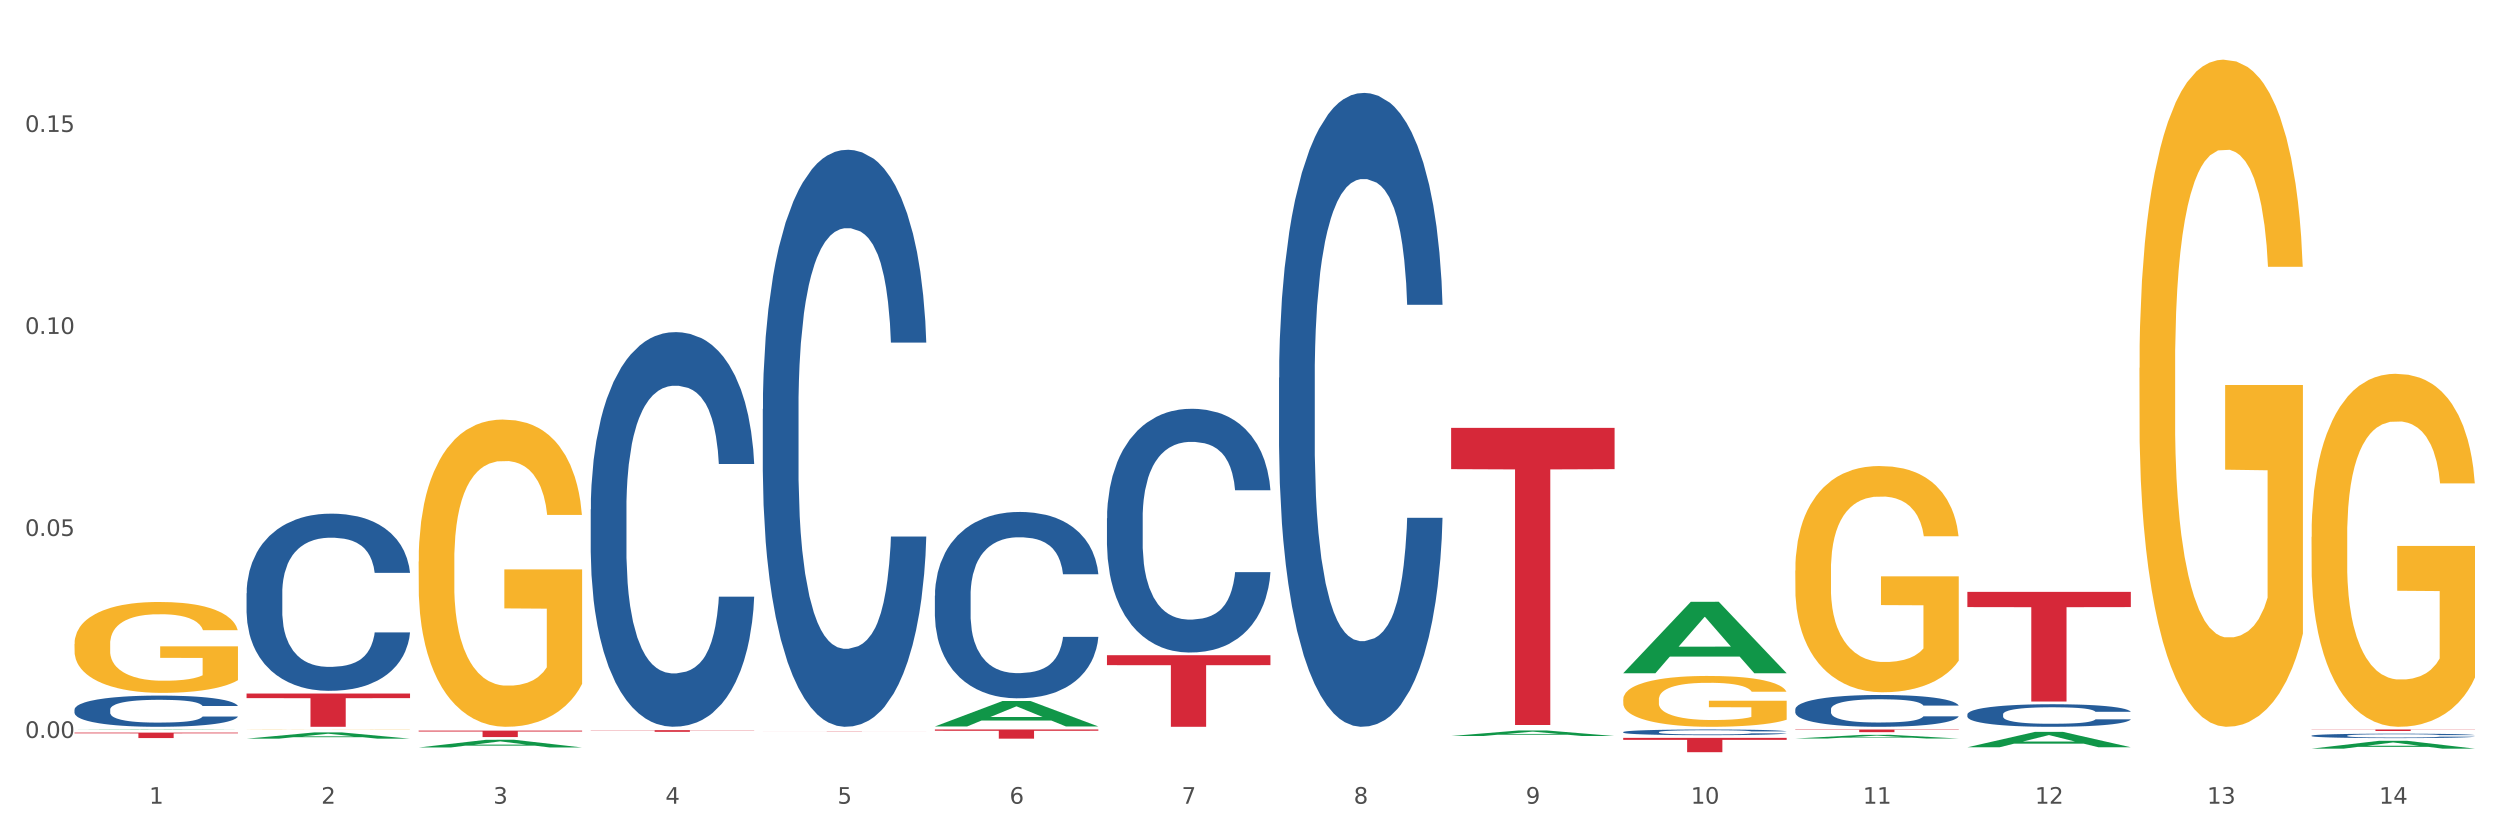 <?xml version="1.0" encoding="utf-8" standalone="no"?>
<!DOCTYPE svg PUBLIC "-//W3C//DTD SVG 1.1//EN"
  "http://www.w3.org/Graphics/SVG/1.1/DTD/svg11.dtd">
<svg xmlns:xlink="http://www.w3.org/1999/xlink" width="1080pt" height="360pt" viewBox="0 0 1080 360" xmlns="http://www.w3.org/2000/svg" version="1.1">
 <rect x="0" y="0" width="1080" height="360" fill="#333333" stroke="none"/>
 <defs>
  <style type="text/css">*{stroke-linejoin: round; stroke-linecap: butt}</style>
 </defs>
 <g id="figure_1">
  <g id="patch_1">
   <path d="M 0 360 
L 1080 360 
L 1080 0 
L 0 0 
z
" style="fill: #ffffff; stroke: #ffffff; stroke-linejoin: miter"/>
  </g>
  <g id="axes_1">
   <g id="matplotlib.axis_1">
    <g id="xtick_1">
     <g id="text_1">
      <!-- 1 -->
      <g style="fill: #4d4d4d" transform="translate(64.432 347.204) scale(0.096 -0.096)">
       <defs>
        <path id="DejaVuSans-31" d="M 794 531 
L 1825 531 
L 1825 4091 
L 703 3866 
L 703 4441 
L 1819 4666 
L 2450 4666 
L 2450 531 
L 3481 531 
L 3481 0 
L 794 0 
L 794 531 
z
" transform="scale(0.016)"/>
       </defs>
       <use xlink:href="#DejaVuSans-31"/>
      </g>
     </g>
    </g>
    <g id="xtick_2">
     <g id="text_2">
      <!-- 2 -->
      <g style="fill: #4d4d4d" transform="translate(138.771 347.204) scale(0.096 -0.096)">
       <defs>
        <path id="DejaVuSans-32" d="M 1228 531 
L 3431 531 
L 3431 0 
L 469 0 
L 469 531 
Q 828 903 1448 1529 
Q 2069 2156 2228 2338 
Q 2531 2678 2651 2914 
Q 2772 3150 2772 3378 
Q 2772 3750 2511 3984 
Q 2250 4219 1831 4219 
Q 1534 4219 1204 4116 
Q 875 4013 500 3803 
L 500 4441 
Q 881 4594 1212 4672 
Q 1544 4750 1819 4750 
Q 2544 4750 2975 4387 
Q 3406 4025 3406 3419 
Q 3406 3131 3298 2873 
Q 3191 2616 2906 2266 
Q 2828 2175 2409 1742 
Q 1991 1309 1228 531 
z
" transform="scale(0.016)"/>
       </defs>
       <use xlink:href="#DejaVuSans-32"/>
      </g>
     </g>
    </g>
    <g id="xtick_3">
     <g id="text_3">
      <!-- 3 -->
      <g style="fill: #4d4d4d" transform="translate(213.109 347.204) scale(0.096 -0.096)">
       <defs>
        <path id="DejaVuSans-33" d="M 2597 2516 
Q 3050 2419 3304 2112 
Q 3559 1806 3559 1356 
Q 3559 666 3084 287 
Q 2609 -91 1734 -91 
Q 1441 -91 1130 -33 
Q 819 25 488 141 
L 488 750 
Q 750 597 1062 519 
Q 1375 441 1716 441 
Q 2309 441 2620 675 
Q 2931 909 2931 1356 
Q 2931 1769 2642 2001 
Q 2353 2234 1838 2234 
L 1294 2234 
L 1294 2753 
L 1863 2753 
Q 2328 2753 2575 2939 
Q 2822 3125 2822 3475 
Q 2822 3834 2567 4026 
Q 2313 4219 1838 4219 
Q 1578 4219 1281 4162 
Q 984 4106 628 3988 
L 628 4550 
Q 988 4650 1302 4700 
Q 1616 4750 1894 4750 
Q 2613 4750 3031 4423 
Q 3450 4097 3450 3541 
Q 3450 3153 3228 2886 
Q 3006 2619 2597 2516 
z
" transform="scale(0.016)"/>
       </defs>
       <use xlink:href="#DejaVuSans-33"/>
      </g>
     </g>
    </g>
    <g id="xtick_4">
     <g id="text_4">
      <!-- 4 -->
      <g style="fill: #4d4d4d" transform="translate(287.448 347.204) scale(0.096 -0.096)">
       <defs>
        <path id="DejaVuSans-34" d="M 2419 4116 
L 825 1625 
L 2419 1625 
L 2419 4116 
z
M 2253 4666 
L 3047 4666 
L 3047 1625 
L 3713 1625 
L 3713 1100 
L 3047 1100 
L 3047 0 
L 2419 0 
L 2419 1100 
L 313 1100 
L 313 1709 
L 2253 4666 
z
" transform="scale(0.016)"/>
       </defs>
       <use xlink:href="#DejaVuSans-34"/>
      </g>
     </g>
    </g>
    <g id="xtick_5">
     <g id="text_5">
      <!-- 5 -->
      <g style="fill: #4d4d4d" transform="translate(361.787 347.204) scale(0.096 -0.096)">
       <defs>
        <path id="DejaVuSans-35" d="M 691 4666 
L 3169 4666 
L 3169 4134 
L 1269 4134 
L 1269 2991 
Q 1406 3038 1543 3061 
Q 1681 3084 1819 3084 
Q 2600 3084 3056 2656 
Q 3513 2228 3513 1497 
Q 3513 744 3044 326 
Q 2575 -91 1722 -91 
Q 1428 -91 1123 -41 
Q 819 9 494 109 
L 494 744 
Q 775 591 1075 516 
Q 1375 441 1709 441 
Q 2250 441 2565 725 
Q 2881 1009 2881 1497 
Q 2881 1984 2565 2268 
Q 2250 2553 1709 2553 
Q 1456 2553 1204 2497 
Q 953 2441 691 2322 
L 691 4666 
z
" transform="scale(0.016)"/>
       </defs>
       <use xlink:href="#DejaVuSans-35"/>
      </g>
     </g>
    </g>
    <g id="xtick_6">
     <g id="text_6">
      <!-- 6 -->
      <g style="fill: #4d4d4d" transform="translate(436.125 347.204) scale(0.096 -0.096)">
       <defs>
        <path id="DejaVuSans-36" d="M 2113 2584 
Q 1688 2584 1439 2293 
Q 1191 2003 1191 1497 
Q 1191 994 1439 701 
Q 1688 409 2113 409 
Q 2538 409 2786 701 
Q 3034 994 3034 1497 
Q 3034 2003 2786 2293 
Q 2538 2584 2113 2584 
z
M 3366 4563 
L 3366 3988 
Q 3128 4100 2886 4159 
Q 2644 4219 2406 4219 
Q 1781 4219 1451 3797 
Q 1122 3375 1075 2522 
Q 1259 2794 1537 2939 
Q 1816 3084 2150 3084 
Q 2853 3084 3261 2657 
Q 3669 2231 3669 1497 
Q 3669 778 3244 343 
Q 2819 -91 2113 -91 
Q 1303 -91 875 529 
Q 447 1150 447 2328 
Q 447 3434 972 4092 
Q 1497 4750 2381 4750 
Q 2619 4750 2861 4703 
Q 3103 4656 3366 4563 
z
" transform="scale(0.016)"/>
       </defs>
       <use xlink:href="#DejaVuSans-36"/>
      </g>
     </g>
    </g>
    <g id="xtick_7">
     <g id="text_7">
      <!-- 7 -->
      <g style="fill: #4d4d4d" transform="translate(510.464 347.204) scale(0.096 -0.096)">
       <defs>
        <path id="DejaVuSans-37" d="M 525 4666 
L 3525 4666 
L 3525 4397 
L 1831 0 
L 1172 0 
L 2766 4134 
L 525 4134 
L 525 4666 
z
" transform="scale(0.016)"/>
       </defs>
       <use xlink:href="#DejaVuSans-37"/>
      </g>
     </g>
    </g>
    <g id="xtick_8">
     <g id="text_8">
      <!-- 8 -->
      <g style="fill: #4d4d4d" transform="translate(584.803 347.204) scale(0.096 -0.096)">
       <defs>
        <path id="DejaVuSans-38" d="M 2034 2216 
Q 1584 2216 1326 1975 
Q 1069 1734 1069 1313 
Q 1069 891 1326 650 
Q 1584 409 2034 409 
Q 2484 409 2743 651 
Q 3003 894 3003 1313 
Q 3003 1734 2745 1975 
Q 2488 2216 2034 2216 
z
M 1403 2484 
Q 997 2584 770 2862 
Q 544 3141 544 3541 
Q 544 4100 942 4425 
Q 1341 4750 2034 4750 
Q 2731 4750 3128 4425 
Q 3525 4100 3525 3541 
Q 3525 3141 3298 2862 
Q 3072 2584 2669 2484 
Q 3125 2378 3379 2068 
Q 3634 1759 3634 1313 
Q 3634 634 3220 271 
Q 2806 -91 2034 -91 
Q 1263 -91 848 271 
Q 434 634 434 1313 
Q 434 1759 690 2068 
Q 947 2378 1403 2484 
z
M 1172 3481 
Q 1172 3119 1398 2916 
Q 1625 2713 2034 2713 
Q 2441 2713 2670 2916 
Q 2900 3119 2900 3481 
Q 2900 3844 2670 4047 
Q 2441 4250 2034 4250 
Q 1625 4250 1398 4047 
Q 1172 3844 1172 3481 
z
" transform="scale(0.016)"/>
       </defs>
       <use xlink:href="#DejaVuSans-38"/>
      </g>
     </g>
    </g>
    <g id="xtick_9">
     <g id="text_9">
      <!-- 9 -->
      <g style="fill: #4d4d4d" transform="translate(659.142 347.204) scale(0.096 -0.096)">
       <defs>
        <path id="DejaVuSans-39" d="M 703 97 
L 703 672 
Q 941 559 1184 500 
Q 1428 441 1663 441 
Q 2288 441 2617 861 
Q 2947 1281 2994 2138 
Q 2813 1869 2534 1725 
Q 2256 1581 1919 1581 
Q 1219 1581 811 2004 
Q 403 2428 403 3163 
Q 403 3881 828 4315 
Q 1253 4750 1959 4750 
Q 2769 4750 3195 4129 
Q 3622 3509 3622 2328 
Q 3622 1225 3098 567 
Q 2575 -91 1691 -91 
Q 1453 -91 1209 -44 
Q 966 3 703 97 
z
M 1959 2075 
Q 2384 2075 2632 2365 
Q 2881 2656 2881 3163 
Q 2881 3666 2632 3958 
Q 2384 4250 1959 4250 
Q 1534 4250 1286 3958 
Q 1038 3666 1038 3163 
Q 1038 2656 1286 2365 
Q 1534 2075 1959 2075 
z
" transform="scale(0.016)"/>
       </defs>
       <use xlink:href="#DejaVuSans-39"/>
      </g>
     </g>
    </g>
    <g id="xtick_10">
     <g id="text_10">
      <!-- 10 -->
      <g style="fill: #4d4d4d" transform="translate(730.426 347.204) scale(0.096 -0.096)">
       <defs>
        <path id="DejaVuSans-30" d="M 2034 4250 
Q 1547 4250 1301 3770 
Q 1056 3291 1056 2328 
Q 1056 1369 1301 889 
Q 1547 409 2034 409 
Q 2525 409 2770 889 
Q 3016 1369 3016 2328 
Q 3016 3291 2770 3770 
Q 2525 4250 2034 4250 
z
M 2034 4750 
Q 2819 4750 3233 4129 
Q 3647 3509 3647 2328 
Q 3647 1150 3233 529 
Q 2819 -91 2034 -91 
Q 1250 -91 836 529 
Q 422 1150 422 2328 
Q 422 3509 836 4129 
Q 1250 4750 2034 4750 
z
" transform="scale(0.016)"/>
       </defs>
       <use xlink:href="#DejaVuSans-31"/>
       <use xlink:href="#DejaVuSans-30" transform="translate(63.623 0)"/>
      </g>
     </g>
    </g>
    <g id="xtick_11">
     <g id="text_11">
      <!-- 11 -->
      <g style="fill: #4d4d4d" transform="translate(804.765 347.204) scale(0.096 -0.096)">
       <use xlink:href="#DejaVuSans-31"/>
       <use xlink:href="#DejaVuSans-31" transform="translate(63.623 0)"/>
      </g>
     </g>
    </g>
    <g id="xtick_12">
     <g id="text_12">
      <!-- 12 -->
      <g style="fill: #4d4d4d" transform="translate(879.104 347.204) scale(0.096 -0.096)">
       <use xlink:href="#DejaVuSans-31"/>
       <use xlink:href="#DejaVuSans-32" transform="translate(63.623 0)"/>
      </g>
     </g>
    </g>
    <g id="xtick_13">
     <g id="text_13">
      <!-- 13 -->
      <g style="fill: #4d4d4d" transform="translate(953.442 347.204) scale(0.096 -0.096)">
       <use xlink:href="#DejaVuSans-31"/>
       <use xlink:href="#DejaVuSans-33" transform="translate(63.623 0)"/>
      </g>
     </g>
    </g>
    <g id="xtick_14">
     <g id="text_14">
      <!-- 14 -->
      <g style="fill: #4d4d4d" transform="translate(1027.781 347.204) scale(0.096 -0.096)">
       <use xlink:href="#DejaVuSans-31"/>
       <use xlink:href="#DejaVuSans-34" transform="translate(63.623 0)"/>
      </g>
     </g>
    </g>
    <g id="xtick_15"/>
    <g id="xtick_16"/>
    <g id="xtick_17"/>
    <g id="xtick_18"/>
    <g id="xtick_19"/>
    <g id="xtick_20"/>
    <g id="xtick_21"/>
    <g id="xtick_22"/>
    <g id="xtick_23"/>
    <g id="xtick_24"/>
    <g id="xtick_25"/>
    <g id="xtick_26"/>
    <g id="xtick_27"/>
   </g>
   <g id="matplotlib.axis_2">
    <g id="ytick_1">
     <g id="text_15">
      <!-- 0.00 -->
      <g style="fill: #4d4d4d" transform="translate(10.8 318.787) scale(0.096 -0.096)">
       <defs>
        <path id="DejaVuSans-2e" d="M 684 794 
L 1344 794 
L 1344 0 
L 684 0 
L 684 794 
z
" transform="scale(0.016)"/>
       </defs>
       <use xlink:href="#DejaVuSans-30"/>
       <use xlink:href="#DejaVuSans-2e" transform="translate(63.623 0)"/>
       <use xlink:href="#DejaVuSans-30" transform="translate(95.41 0)"/>
       <use xlink:href="#DejaVuSans-30" transform="translate(159.033 0)"/>
      </g>
     </g>
    </g>
    <g id="ytick_2">
     <g id="text_16">
      <!-- 0.05 -->
      <g style="fill: #4d4d4d" transform="translate(10.8 231.524) scale(0.096 -0.096)">
       <use xlink:href="#DejaVuSans-30"/>
       <use xlink:href="#DejaVuSans-2e" transform="translate(63.623 0)"/>
       <use xlink:href="#DejaVuSans-30" transform="translate(95.41 0)"/>
       <use xlink:href="#DejaVuSans-35" transform="translate(159.033 0)"/>
      </g>
     </g>
    </g>
    <g id="ytick_3">
     <g id="text_17">
      <!-- 0.10 -->
      <g style="fill: #4d4d4d" transform="translate(10.8 144.261) scale(0.096 -0.096)">
       <use xlink:href="#DejaVuSans-30"/>
       <use xlink:href="#DejaVuSans-2e" transform="translate(63.623 0)"/>
       <use xlink:href="#DejaVuSans-31" transform="translate(95.41 0)"/>
       <use xlink:href="#DejaVuSans-30" transform="translate(159.033 0)"/>
      </g>
     </g>
    </g>
    <g id="ytick_4">
     <g id="text_18">
      <!-- 0.15 -->
      <g style="fill: #4d4d4d" transform="translate(10.8 56.998) scale(0.096 -0.096)">
       <use xlink:href="#DejaVuSans-30"/>
       <use xlink:href="#DejaVuSans-2e" transform="translate(63.623 0)"/>
       <use xlink:href="#DejaVuSans-31" transform="translate(95.41 0)"/>
       <use xlink:href="#DejaVuSans-35" transform="translate(159.033 0)"/>
      </g>
     </g>
    </g>
    <g id="ytick_5"/>
    <g id="ytick_6"/>
    <g id="ytick_7"/>
   </g>
   <g id="PolyCollection_1">
    <path d="M 32.175 315.327 
L 32.248 315.327 
L 61.37 315.14 
L 73.456 315.139 
L 102.797 315.327 
L 88.818 315.327 
L 82.484 315.283 
L 52.415 315.283 
L 52.197 315.284 
L 46.081 315.327 
L 32.175 315.327 
L 32.175 315.327 
L 56.201 315.257 
L 78.698 315.257 
L 67.559 315.179 
L 67.413 315.179 
L 67.267 315.18 
L 56.128 315.257 
L 56.201 315.257 
L 32.175 315.327 
z
" clip-path="url(#p8ed11ba552)" style="fill: #109648"/>
    <path d="M 255.191 220.071 
L 255.275 219.916 
L 255.275 215.556 
L 255.525 209.64 
L 256.443 198.742 
L 257.612 190.49 
L 259.615 180.837 
L 260.701 176.789 
L 262.12 172.274 
L 265.041 164.956 
L 268.381 158.729 
L 270.718 155.304 
L 272.471 153.124 
L 276.394 149.232 
L 278.648 147.519 
L 280.986 146.118 
L 282.989 145.184 
L 286.328 144.094 
L 288.999 143.627 
L 292.088 143.471 
L 294.676 143.627 
L 298.098 144.25 
L 303.107 146.118 
L 305.027 147.208 
L 307.615 149.076 
L 310.286 151.567 
L 312.457 154.058 
L 314.961 157.639 
L 317.549 162.31 
L 320.053 168.226 
L 321.806 173.675 
L 323.225 179.436 
L 324.477 186.442 
L 325.396 194.071 
L 325.813 200.454 
L 310.537 200.454 
L 310.119 194.694 
L 309.284 188.466 
L 308.45 184.262 
L 307.531 180.837 
L 306.112 176.945 
L 304.86 174.454 
L 302.773 171.496 
L 300.853 169.627 
L 299.267 168.537 
L 297.347 167.603 
L 293.257 166.669 
L 290.335 166.669 
L 288.499 166.98 
L 286.245 167.759 
L 284.325 168.849 
L 282.071 170.717 
L 280.318 172.741 
L 278.565 175.388 
L 277.563 177.256 
L 276.06 180.681 
L 275.059 183.484 
L 273.723 188.31 
L 272.972 191.735 
L 271.636 200.61 
L 271.052 207.149 
L 270.801 211.664 
L 270.634 216.646 
L 270.634 240.934 
L 271.135 251.832 
L 271.553 256.503 
L 272.22 261.797 
L 273.473 268.647 
L 275.309 275.342 
L 277.229 280.168 
L 278.815 283.126 
L 280.318 285.306 
L 281.82 287.019 
L 283.657 288.576 
L 285.159 289.51 
L 287.413 290.444 
L 290.085 290.911 
L 292.172 290.911 
L 296.429 290.133 
L 298.349 289.354 
L 300.185 288.264 
L 302.189 286.552 
L 303.775 284.683 
L 304.693 283.282 
L 306.196 280.324 
L 307.364 277.21 
L 308.366 273.629 
L 309.034 270.515 
L 309.785 265.845 
L 310.37 260.551 
L 310.537 257.749 
L 325.813 257.749 
L 325.479 263.354 
L 324.895 268.803 
L 323.726 276.12 
L 322.808 280.324 
L 321.389 285.462 
L 319.886 289.821 
L 317.799 294.648 
L 315.879 298.229 
L 313.876 301.342 
L 311.705 304.145 
L 307.782 308.037 
L 306.363 309.127 
L 303.358 310.995 
L 301.02 312.085 
L 297.598 313.175 
L 294.092 313.798 
L 290.419 313.953 
L 287.163 313.642 
L 283.573 312.708 
L 281.32 311.774 
L 278.815 310.372 
L 275.893 308.193 
L 273.139 305.546 
L 270.551 302.432 
L 268.13 298.851 
L 265.876 294.803 
L 262.955 288.109 
L 260.784 281.57 
L 259.198 275.498 
L 258.113 270.36 
L 257.028 263.821 
L 256.443 259.306 
L 255.525 248.407 
L 255.191 238.287 
L 255.191 220.071 
z
" clip-path="url(#p8ed11ba552)" style="fill: #255c99"/>
    <path d="M 329.53 176.703 
L 329.613 176.476 
L 329.613 170.101 
L 329.864 161.45 
L 330.782 145.514 
L 331.951 133.448 
L 333.954 119.333 
L 335.039 113.414 
L 336.458 106.812 
L 339.38 96.112 
L 342.719 87.006 
L 345.057 81.997 
L 346.81 78.81 
L 350.733 73.118 
L 352.987 70.614 
L 355.324 68.565 
L 357.328 67.199 
L 360.667 65.606 
L 363.338 64.923 
L 366.427 64.695 
L 369.015 64.923 
L 372.437 65.833 
L 377.446 68.565 
L 379.366 70.159 
L 381.954 72.891 
L 384.625 76.533 
L 386.795 80.176 
L 389.3 85.412 
L 391.887 92.242 
L 394.392 100.893 
L 396.145 108.861 
L 397.564 117.284 
L 398.816 127.529 
L 399.734 138.684 
L 400.152 148.018 
L 384.875 148.018 
L 384.458 139.595 
L 383.623 130.489 
L 382.788 124.342 
L 381.87 119.333 
L 380.451 113.642 
L 379.199 109.999 
L 377.112 105.674 
L 375.192 102.942 
L 373.606 101.348 
L 371.686 99.982 
L 367.595 98.616 
L 364.674 98.616 
L 362.837 99.072 
L 360.583 100.21 
L 358.663 101.803 
L 356.41 104.535 
L 354.656 107.495 
L 352.903 111.365 
L 351.902 114.097 
L 350.399 119.106 
L 349.397 123.203 
L 348.062 130.261 
L 347.31 135.269 
L 345.975 148.246 
L 345.391 157.808 
L 345.14 164.41 
L 344.973 171.695 
L 344.973 207.21 
L 345.474 223.146 
L 345.891 229.976 
L 346.559 237.716 
L 347.811 247.733 
L 349.648 257.522 
L 351.568 264.58 
L 353.154 268.905 
L 354.656 272.093 
L 356.159 274.597 
L 357.996 276.873 
L 359.498 278.239 
L 361.752 279.605 
L 364.423 280.288 
L 366.51 280.288 
L 370.768 279.15 
L 372.688 278.012 
L 374.524 276.418 
L 376.528 273.914 
L 378.114 271.182 
L 379.032 269.133 
L 380.534 264.807 
L 381.703 260.254 
L 382.705 255.018 
L 383.373 250.465 
L 384.124 243.635 
L 384.708 235.895 
L 384.875 231.797 
L 400.152 231.797 
L 399.818 239.993 
L 399.233 247.961 
L 398.065 258.661 
L 397.146 264.807 
L 395.727 272.32 
L 394.225 278.695 
L 392.138 285.752 
L 390.218 290.988 
L 388.214 295.541 
L 386.044 299.639 
L 382.121 305.331 
L 380.701 306.924 
L 377.696 309.656 
L 375.359 311.25 
L 371.936 312.844 
L 368.43 313.754 
L 364.757 313.982 
L 361.502 313.527 
L 357.912 312.161 
L 355.658 310.795 
L 353.154 308.746 
L 350.232 305.558 
L 347.477 301.688 
L 344.89 297.135 
L 342.469 291.899 
L 340.215 285.98 
L 337.293 276.19 
L 335.123 266.629 
L 333.537 257.75 
L 332.452 250.237 
L 331.366 240.676 
L 330.782 234.073 
L 329.864 218.137 
L 329.53 203.339 
L 329.53 176.703 
z
" clip-path="url(#p8ed11ba552)" style="fill: #255c99"/>
    <path d="M 32.175 278.204 
L 32.258 278.168 
L 32.258 276.877 
L 32.425 275.765 
L 33.259 273.074 
L 34.51 270.85 
L 35.427 269.666 
L 36.344 268.698 
L 37.428 267.729 
L 38.762 266.725 
L 41.18 265.254 
L 42.681 264.501 
L 44.515 263.711 
L 47.85 262.564 
L 50.268 261.918 
L 52.77 261.38 
L 56.855 260.734 
L 59.523 260.447 
L 62.358 260.232 
L 65.777 260.088 
L 68.361 260.052 
L 74.031 260.16 
L 78.867 260.483 
L 81.202 260.734 
L 84.203 261.164 
L 85.788 261.451 
L 88.372 262.025 
L 91.04 262.779 
L 92.875 263.424 
L 95.626 264.644 
L 97.711 265.864 
L 99.628 267.37 
L 100.629 268.411 
L 101.379 269.379 
L 102.046 270.491 
L 102.713 272.249 
L 87.705 272.249 
L 87.122 270.994 
L 86.204 269.81 
L 84.87 268.662 
L 83.703 267.944 
L 81.702 267.048 
L 79.868 266.474 
L 77.95 266.043 
L 75.615 265.684 
L 73.781 265.505 
L 71.196 265.362 
L 66.11 265.397 
L 62.692 265.684 
L 60.357 266.043 
L 58.856 266.366 
L 57.522 266.725 
L 56.021 267.227 
L 54.27 267.98 
L 53.02 268.662 
L 51.769 269.523 
L 50.768 270.384 
L 49.851 271.388 
L 49.101 272.464 
L 48.517 273.576 
L 48.017 274.94 
L 47.6 277.199 
L 47.6 282.114 
L 47.767 283.226 
L 48.184 284.697 
L 48.684 285.809 
L 49.518 287.136 
L 50.268 288.033 
L 51.686 289.324 
L 53.27 290.401 
L 54.52 291.082 
L 55.771 291.656 
L 57.939 292.445 
L 60.357 293.091 
L 62.441 293.486 
L 65.276 293.844 
L 67.194 293.988 
L 68.862 294.06 
L 72.947 294.06 
L 75.865 293.952 
L 79.117 293.701 
L 81.619 293.378 
L 83.703 292.983 
L 86.038 292.338 
L 87.538 291.728 
L 87.538 284.231 
L 69.195 284.195 
L 69.195 279.208 
L 102.797 279.208 
L 102.797 293.844 
L 101.379 294.598 
L 99.795 295.279 
L 98.128 295.889 
L 95.626 296.642 
L 92.625 297.36 
L 89.956 297.862 
L 87.122 298.293 
L 83.786 298.687 
L 79.451 299.046 
L 76.783 299.189 
L 73.447 299.297 
L 69.529 299.333 
L 66.11 299.261 
L 62.775 299.082 
L 59.273 298.759 
L 55.855 298.293 
L 53.27 297.826 
L 50.685 297.252 
L 47.934 296.499 
L 45.766 295.781 
L 44.098 295.136 
L 42.264 294.311 
L 40.263 293.235 
L 38.762 292.266 
L 37.428 291.262 
L 36.01 289.97 
L 35.01 288.858 
L 34.009 287.459 
L 33.426 286.419 
L 32.759 284.804 
L 32.258 282.544 
L 32.175 278.204 
z
" clip-path="url(#p8ed11ba552)" style="fill: #f7b32b"/>
    <path d="M 478.207 223.902 
L 478.291 223.806 
L 478.291 221.113 
L 478.541 217.459 
L 479.459 210.727 
L 480.628 205.63 
L 482.632 199.668 
L 483.717 197.167 
L 485.136 194.378 
L 488.058 189.858 
L 491.397 186.012 
L 493.734 183.896 
L 495.487 182.55 
L 499.41 180.146 
L 501.664 179.088 
L 504.002 178.222 
L 506.005 177.645 
L 509.344 176.972 
L 512.016 176.684 
L 515.104 176.587 
L 517.692 176.684 
L 521.115 177.068 
L 526.123 178.222 
L 528.043 178.895 
L 530.631 180.049 
L 533.302 181.588 
L 535.473 183.127 
L 537.977 185.339 
L 540.565 188.224 
L 543.069 191.878 
L 544.822 195.244 
L 546.241 198.802 
L 547.493 203.13 
L 548.412 207.842 
L 548.829 211.785 
L 533.553 211.785 
L 533.135 208.226 
L 532.301 204.38 
L 531.466 201.783 
L 530.548 199.668 
L 529.128 197.263 
L 527.876 195.725 
L 525.789 193.897 
L 523.869 192.743 
L 522.283 192.07 
L 520.363 191.493 
L 516.273 190.916 
L 513.351 190.916 
L 511.515 191.109 
L 509.261 191.589 
L 507.341 192.263 
L 505.087 193.417 
L 503.334 194.667 
L 501.581 196.302 
L 500.579 197.456 
L 499.077 199.571 
L 498.075 201.302 
L 496.739 204.284 
L 495.988 206.399 
L 494.652 211.881 
L 494.068 215.92 
L 493.818 218.709 
L 493.651 221.786 
L 493.651 236.788 
L 494.151 243.52 
L 494.569 246.405 
L 495.237 249.675 
L 496.489 253.906 
L 498.325 258.041 
L 500.245 261.022 
L 501.831 262.85 
L 503.334 264.196 
L 504.837 265.254 
L 506.673 266.215 
L 508.176 266.792 
L 510.429 267.369 
L 513.101 267.658 
L 515.188 267.658 
L 519.445 267.177 
L 521.365 266.696 
L 523.202 266.023 
L 525.205 264.965 
L 526.791 263.811 
L 527.709 262.946 
L 529.212 261.119 
L 530.381 259.195 
L 531.382 256.983 
L 532.05 255.06 
L 532.801 252.175 
L 533.386 248.905 
L 533.553 247.174 
L 548.829 247.174 
L 548.495 250.636 
L 547.911 254.002 
L 546.742 258.522 
L 545.824 261.119 
L 544.405 264.292 
L 542.902 266.985 
L 540.815 269.966 
L 538.895 272.178 
L 536.892 274.101 
L 534.721 275.832 
L 530.798 278.236 
L 529.379 278.909 
L 526.374 280.063 
L 524.036 280.737 
L 520.614 281.41 
L 517.108 281.795 
L 513.435 281.891 
L 510.179 281.698 
L 506.59 281.121 
L 504.336 280.544 
L 501.831 279.679 
L 498.91 278.332 
L 496.155 276.698 
L 493.567 274.774 
L 491.146 272.562 
L 488.892 270.062 
L 485.971 265.927 
L 483.8 261.888 
L 482.214 258.137 
L 481.129 254.964 
L 480.044 250.925 
L 479.459 248.136 
L 478.541 241.404 
L 478.207 235.153 
L 478.207 223.902 
z
" clip-path="url(#p8ed11ba552)" style="fill: #255c99"/>
    <path d="M 552.546 163.176 
L 552.629 162.926 
L 552.629 155.923 
L 552.88 146.42 
L 553.798 128.913 
L 554.967 115.658 
L 556.97 100.153 
L 558.055 93.65 
L 559.475 86.397 
L 562.396 74.643 
L 565.735 64.639 
L 568.073 59.137 
L 569.826 55.636 
L 573.749 49.384 
L 576.003 46.633 
L 578.34 44.382 
L 580.344 42.881 
L 583.683 41.131 
L 586.354 40.38 
L 589.443 40.13 
L 592.031 40.38 
L 595.453 41.381 
L 600.462 44.382 
L 602.382 46.133 
L 604.97 49.134 
L 607.641 53.135 
L 609.811 57.137 
L 612.316 62.889 
L 614.903 70.392 
L 617.408 79.895 
L 619.161 88.648 
L 620.58 97.902 
L 621.832 109.156 
L 622.75 121.41 
L 623.168 131.664 
L 607.891 131.664 
L 607.474 122.411 
L 606.639 112.407 
L 605.804 105.655 
L 604.886 100.153 
L 603.467 93.9 
L 602.215 89.899 
L 600.128 85.147 
L 598.208 82.146 
L 596.622 80.395 
L 594.702 78.895 
L 590.612 77.394 
L 587.69 77.394 
L 585.853 77.894 
L 583.6 79.145 
L 581.68 80.895 
L 579.426 83.897 
L 577.673 87.148 
L 575.92 91.399 
L 574.918 94.4 
L 573.415 99.902 
L 572.414 104.404 
L 571.078 112.157 
L 570.327 117.659 
L 568.991 131.914 
L 568.407 142.418 
L 568.156 149.671 
L 567.989 157.674 
L 567.989 196.688 
L 568.49 214.195 
L 568.908 221.698 
L 569.575 230.201 
L 570.827 241.205 
L 572.664 251.959 
L 574.584 259.712 
L 576.17 264.463 
L 577.673 267.965 
L 579.175 270.716 
L 581.012 273.217 
L 582.514 274.717 
L 584.768 276.218 
L 587.439 276.968 
L 589.526 276.968 
L 593.784 275.718 
L 595.704 274.467 
L 597.54 272.717 
L 599.544 269.966 
L 601.13 266.964 
L 602.048 264.714 
L 603.551 259.962 
L 604.719 254.96 
L 605.721 249.208 
L 606.389 244.206 
L 607.14 236.703 
L 607.724 228.2 
L 607.891 223.698 
L 623.168 223.698 
L 622.834 232.702 
L 622.249 241.455 
L 621.081 253.209 
L 620.163 259.962 
L 618.743 268.215 
L 617.241 275.217 
L 615.154 282.97 
L 613.234 288.722 
L 611.23 293.724 
L 609.06 298.226 
L 605.137 304.478 
L 603.718 306.229 
L 600.712 309.23 
L 598.375 310.981 
L 594.952 312.731 
L 591.446 313.732 
L 587.773 313.982 
L 584.518 313.482 
L 580.928 311.981 
L 578.674 310.481 
L 576.17 308.23 
L 573.248 304.728 
L 570.494 300.477 
L 567.906 295.475 
L 565.485 289.723 
L 563.231 283.22 
L 560.309 272.466 
L 558.139 261.963 
L 556.553 252.209 
L 555.468 243.956 
L 554.382 233.452 
L 553.798 226.199 
L 552.88 208.693 
L 552.546 192.437 
L 552.546 163.176 
z
" clip-path="url(#p8ed11ba552)" style="fill: #255c99"/>
    <path d="M 701.223 316.246 
L 701.307 316.244 
L 701.307 316.181 
L 701.557 316.096 
L 702.476 315.938 
L 703.644 315.819 
L 705.648 315.679 
L 706.733 315.621 
L 708.152 315.556 
L 711.074 315.45 
L 714.413 315.36 
L 716.75 315.31 
L 718.503 315.279 
L 722.427 315.223 
L 724.681 315.198 
L 727.018 315.178 
L 729.021 315.164 
L 732.36 315.148 
L 735.032 315.142 
L 738.12 315.139 
L 740.708 315.142 
L 744.131 315.151 
L 749.139 315.178 
L 751.059 315.193 
L 753.647 315.22 
L 756.318 315.256 
L 758.489 315.292 
L 760.993 315.344 
L 763.581 315.412 
L 766.085 315.497 
L 767.838 315.576 
L 769.257 315.659 
L 770.51 315.76 
L 771.428 315.871 
L 771.845 315.963 
L 756.569 315.963 
L 756.151 315.88 
L 755.317 315.79 
L 754.482 315.729 
L 753.564 315.679 
L 752.145 315.623 
L 750.892 315.587 
L 748.805 315.544 
L 746.885 315.517 
L 745.299 315.502 
L 743.379 315.488 
L 739.289 315.475 
L 736.367 315.475 
L 734.531 315.479 
L 732.277 315.49 
L 730.357 315.506 
L 728.103 315.533 
L 726.35 315.562 
L 724.597 315.601 
L 723.595 315.628 
L 722.093 315.677 
L 721.091 315.718 
L 719.755 315.787 
L 719.004 315.837 
L 717.668 315.965 
L 717.084 316.06 
L 716.834 316.125 
L 716.667 316.197 
L 716.667 316.548 
L 717.168 316.705 
L 717.585 316.773 
L 718.253 316.849 
L 719.505 316.948 
L 721.341 317.045 
L 723.261 317.115 
L 724.847 317.157 
L 726.35 317.189 
L 727.853 317.214 
L 729.689 317.236 
L 731.192 317.25 
L 733.446 317.263 
L 736.117 317.27 
L 738.204 317.27 
L 742.461 317.259 
L 744.381 317.247 
L 746.218 317.232 
L 748.221 317.207 
L 749.807 317.18 
L 750.725 317.16 
L 752.228 317.117 
L 753.397 317.072 
L 754.398 317.02 
L 755.066 316.975 
L 755.818 316.908 
L 756.402 316.831 
L 756.569 316.791 
L 771.845 316.791 
L 771.511 316.872 
L 770.927 316.95 
L 769.758 317.056 
L 768.84 317.117 
L 767.421 317.191 
L 765.918 317.254 
L 763.831 317.324 
L 761.911 317.376 
L 759.908 317.421 
L 757.738 317.461 
L 753.814 317.517 
L 752.395 317.533 
L 749.39 317.56 
L 747.052 317.576 
L 743.63 317.592 
L 740.124 317.601 
L 736.451 317.603 
L 733.195 317.598 
L 729.606 317.585 
L 727.352 317.571 
L 724.847 317.551 
L 721.926 317.52 
L 719.171 317.481 
L 716.583 317.436 
L 714.162 317.385 
L 711.908 317.326 
L 708.987 317.229 
L 706.816 317.135 
L 705.23 317.047 
L 704.145 316.973 
L 703.06 316.879 
L 702.476 316.813 
L 701.557 316.656 
L 701.223 316.51 
L 701.223 316.246 
z
" clip-path="url(#p8ed11ba552)" style="fill: #255c99"/>
    <path d="M 775.562 306.406 
L 775.646 306.393 
L 775.646 306.041 
L 775.896 305.564 
L 776.814 304.684 
L 777.983 304.018 
L 779.986 303.239 
L 781.072 302.913 
L 782.491 302.548 
L 785.412 301.958 
L 788.752 301.455 
L 791.089 301.179 
L 792.842 301.003 
L 796.765 300.689 
L 799.019 300.551 
L 801.357 300.438 
L 803.36 300.362 
L 806.699 300.274 
L 809.37 300.237 
L 812.459 300.224 
L 815.047 300.237 
L 818.469 300.287 
L 823.478 300.438 
L 825.398 300.526 
L 827.986 300.676 
L 830.657 300.877 
L 832.828 301.078 
L 835.332 301.367 
L 837.92 301.744 
L 840.424 302.222 
L 842.177 302.661 
L 843.596 303.126 
L 844.848 303.692 
L 845.766 304.307 
L 846.184 304.822 
L 830.908 304.822 
L 830.49 304.358 
L 829.655 303.855 
L 828.821 303.516 
L 827.902 303.239 
L 826.483 302.925 
L 825.231 302.724 
L 823.144 302.486 
L 821.224 302.335 
L 819.638 302.247 
L 817.718 302.171 
L 813.628 302.096 
L 810.706 302.096 
L 808.87 302.121 
L 806.616 302.184 
L 804.696 302.272 
L 802.442 302.423 
L 800.689 302.586 
L 798.936 302.8 
L 797.934 302.95 
L 796.431 303.227 
L 795.43 303.453 
L 794.094 303.842 
L 793.343 304.119 
L 792.007 304.835 
L 791.423 305.363 
L 791.172 305.727 
L 791.005 306.129 
L 791.005 308.089 
L 791.506 308.969 
L 791.924 309.346 
L 792.591 309.773 
L 793.844 310.326 
L 795.68 310.866 
L 797.6 311.255 
L 799.186 311.494 
L 800.689 311.67 
L 802.191 311.808 
L 804.028 311.934 
L 805.53 312.009 
L 807.784 312.085 
L 810.456 312.122 
L 812.543 312.122 
L 816.8 312.06 
L 818.72 311.997 
L 820.556 311.909 
L 822.56 311.771 
L 824.146 311.62 
L 825.064 311.507 
L 826.567 311.268 
L 827.735 311.017 
L 828.737 310.728 
L 829.405 310.476 
L 830.156 310.099 
L 830.741 309.672 
L 830.908 309.446 
L 846.184 309.446 
L 845.85 309.898 
L 845.266 310.338 
L 844.097 310.929 
L 843.179 311.268 
L 841.76 311.683 
L 840.257 312.034 
L 838.17 312.424 
L 836.25 312.713 
L 834.247 312.964 
L 832.076 313.19 
L 828.153 313.504 
L 826.734 313.592 
L 823.728 313.743 
L 821.391 313.831 
L 817.969 313.919 
L 814.463 313.969 
L 810.79 313.982 
L 807.534 313.957 
L 803.944 313.881 
L 801.69 313.806 
L 799.186 313.693 
L 796.264 313.517 
L 793.51 313.303 
L 790.922 313.052 
L 788.501 312.763 
L 786.247 312.436 
L 783.325 311.896 
L 781.155 311.368 
L 779.569 310.878 
L 778.484 310.464 
L 777.399 309.936 
L 776.814 309.572 
L 775.896 308.692 
L 775.562 307.876 
L 775.562 306.406 
z
" clip-path="url(#p8ed11ba552)" style="fill: #255c99"/>
    <path d="M 849.901 308.609 
L 849.984 308.6 
L 849.984 308.351 
L 850.235 308.012 
L 851.153 307.388 
L 852.322 306.916 
L 854.325 306.364 
L 855.41 306.132 
L 856.829 305.873 
L 859.751 305.455 
L 863.09 305.098 
L 865.428 304.902 
L 867.181 304.777 
L 871.104 304.555 
L 873.358 304.457 
L 875.695 304.377 
L 877.699 304.323 
L 881.038 304.261 
L 883.709 304.234 
L 886.798 304.225 
L 889.386 304.234 
L 892.808 304.27 
L 897.817 304.377 
L 899.737 304.439 
L 902.325 304.546 
L 904.996 304.688 
L 907.166 304.831 
L 909.671 305.036 
L 912.258 305.303 
L 914.763 305.642 
L 916.516 305.954 
L 917.935 306.283 
L 919.187 306.684 
L 920.105 307.121 
L 920.523 307.486 
L 905.246 307.486 
L 904.829 307.157 
L 903.994 306.8 
L 903.159 306.56 
L 902.241 306.364 
L 900.822 306.141 
L 899.57 305.998 
L 897.483 305.829 
L 895.563 305.722 
L 893.977 305.66 
L 892.057 305.606 
L 887.966 305.553 
L 885.045 305.553 
L 883.208 305.57 
L 880.954 305.615 
L 879.034 305.677 
L 876.78 305.784 
L 875.027 305.9 
L 873.274 306.052 
L 872.273 306.159 
L 870.77 306.355 
L 869.768 306.515 
L 868.433 306.791 
L 867.681 306.987 
L 866.346 307.495 
L 865.761 307.869 
L 865.511 308.128 
L 865.344 308.413 
L 865.344 309.803 
L 865.845 310.427 
L 866.262 310.694 
L 866.93 310.997 
L 868.182 311.389 
L 870.019 311.772 
L 871.939 312.048 
L 873.525 312.218 
L 875.027 312.342 
L 876.53 312.44 
L 878.367 312.529 
L 879.869 312.583 
L 882.123 312.636 
L 884.794 312.663 
L 886.881 312.663 
L 891.139 312.619 
L 893.059 312.574 
L 894.895 312.512 
L 896.899 312.414 
L 898.485 312.307 
L 899.403 312.227 
L 900.905 312.057 
L 902.074 311.879 
L 903.076 311.674 
L 903.744 311.496 
L 904.495 311.229 
L 905.079 310.926 
L 905.246 310.765 
L 920.523 310.765 
L 920.189 311.086 
L 919.604 311.398 
L 918.436 311.817 
L 917.517 312.057 
L 916.098 312.351 
L 914.596 312.601 
L 912.509 312.877 
L 910.589 313.082 
L 908.585 313.26 
L 906.415 313.42 
L 902.491 313.643 
L 901.072 313.706 
L 898.067 313.813 
L 895.73 313.875 
L 892.307 313.937 
L 888.801 313.973 
L 885.128 313.982 
L 881.873 313.964 
L 878.283 313.911 
L 876.029 313.857 
L 873.525 313.777 
L 870.603 313.652 
L 867.848 313.501 
L 865.261 313.322 
L 862.84 313.118 
L 860.586 312.886 
L 857.664 312.503 
L 855.494 312.128 
L 853.908 311.781 
L 852.823 311.487 
L 851.737 311.113 
L 851.153 310.854 
L 850.235 310.231 
L 849.901 309.651 
L 849.901 308.609 
z
" clip-path="url(#p8ed11ba552)" style="fill: #255c99"/>
    <path d="M 998.578 317.807 
L 998.662 317.805 
L 998.662 317.756 
L 998.912 317.689 
L 999.83 317.566 
L 1000.999 317.473 
L 1003.003 317.364 
L 1004.088 317.318 
L 1005.507 317.267 
L 1008.429 317.185 
L 1011.768 317.114 
L 1014.105 317.076 
L 1015.858 317.051 
L 1019.781 317.007 
L 1022.035 316.988 
L 1024.373 316.972 
L 1026.376 316.961 
L 1029.715 316.949 
L 1032.387 316.944 
L 1035.475 316.942 
L 1038.063 316.944 
L 1041.486 316.951 
L 1046.494 316.972 
L 1048.414 316.984 
L 1051.002 317.005 
L 1053.673 317.034 
L 1055.844 317.062 
L 1058.348 317.102 
L 1060.936 317.155 
L 1063.44 317.222 
L 1065.193 317.283 
L 1066.612 317.348 
L 1067.864 317.427 
L 1068.783 317.513 
L 1069.2 317.585 
L 1053.924 317.585 
L 1053.506 317.52 
L 1052.671 317.45 
L 1051.837 317.402 
L 1050.918 317.364 
L 1049.499 317.32 
L 1048.247 317.292 
L 1046.16 317.258 
L 1044.24 317.237 
L 1042.654 317.225 
L 1040.734 317.214 
L 1036.644 317.204 
L 1033.722 317.204 
L 1031.886 317.207 
L 1029.632 317.216 
L 1027.712 317.229 
L 1025.458 317.25 
L 1023.705 317.272 
L 1021.952 317.302 
L 1020.95 317.323 
L 1019.448 317.362 
L 1018.446 317.394 
L 1017.11 317.448 
L 1016.359 317.487 
L 1015.023 317.587 
L 1014.439 317.661 
L 1014.188 317.712 
L 1014.022 317.768 
L 1014.022 318.042 
L 1014.522 318.165 
L 1014.94 318.218 
L 1015.608 318.277 
L 1016.86 318.355 
L 1018.696 318.43 
L 1020.616 318.485 
L 1022.202 318.518 
L 1023.705 318.543 
L 1025.207 318.562 
L 1027.044 318.58 
L 1028.547 318.59 
L 1030.8 318.601 
L 1033.472 318.606 
L 1035.559 318.606 
L 1039.816 318.597 
L 1041.736 318.588 
L 1043.572 318.576 
L 1045.576 318.557 
L 1047.162 318.536 
L 1048.08 318.52 
L 1049.583 318.487 
L 1050.752 318.451 
L 1051.753 318.411 
L 1052.421 318.376 
L 1053.172 318.323 
L 1053.757 318.263 
L 1053.924 318.232 
L 1069.2 318.232 
L 1068.866 318.295 
L 1068.282 318.356 
L 1067.113 318.439 
L 1066.195 318.487 
L 1064.776 318.544 
L 1063.273 318.594 
L 1061.186 318.648 
L 1059.266 318.689 
L 1057.263 318.724 
L 1055.092 318.755 
L 1051.169 318.799 
L 1049.75 318.812 
L 1046.745 318.833 
L 1044.407 318.845 
L 1040.985 318.857 
L 1037.479 318.864 
L 1033.806 318.866 
L 1030.55 318.862 
L 1026.96 318.852 
L 1024.707 318.841 
L 1022.202 318.826 
L 1019.281 318.801 
L 1016.526 318.771 
L 1013.938 318.736 
L 1011.517 318.696 
L 1009.263 318.65 
L 1006.342 318.574 
L 1004.171 318.501 
L 1002.585 318.432 
L 1001.5 318.374 
L 1000.415 318.3 
L 999.83 318.249 
L 998.912 318.126 
L 998.578 318.012 
L 998.578 317.807 
z
" clip-path="url(#p8ed11ba552)" style="fill: #255c99"/>
    <path d="M 998.578 315.139 
L 1069.2 315.139 
L 1069.2 315.229 
L 1041.42 315.23 
L 1041.42 315.785 
L 1026.191 315.785 
L 1026.191 315.23 
L 998.578 315.229 
L 998.578 315.14 
L 998.578 315.139 
z
" clip-path="url(#p8ed11ba552)" style="fill: #d62839"/>
    <path d="M 849.901 255.677 
L 920.523 255.677 
L 920.523 262.263 
L 892.742 262.308 
L 892.742 303.068 
L 877.514 303.068 
L 877.514 262.308 
L 849.901 262.263 
L 849.901 255.722 
L 849.901 255.677 
z
" clip-path="url(#p8ed11ba552)" style="fill: #d62839"/>
    <path d="M 775.562 315.139 
L 846.184 315.139 
L 846.184 315.299 
L 818.404 315.3 
L 818.404 316.291 
L 803.175 316.291 
L 803.175 315.3 
L 775.562 315.299 
L 775.562 315.14 
L 775.562 315.139 
z
" clip-path="url(#p8ed11ba552)" style="fill: #d62839"/>
    <path d="M 701.223 318.76 
L 771.845 318.76 
L 771.845 319.621 
L 744.065 319.626 
L 744.065 324.95 
L 728.836 324.95 
L 728.836 319.626 
L 701.223 319.621 
L 701.223 318.766 
L 701.223 318.76 
z
" clip-path="url(#p8ed11ba552)" style="fill: #d62839"/>
    <path d="M 626.885 184.831 
L 697.506 184.831 
L 697.506 202.668 
L 669.726 202.788 
L 669.726 313.186 
L 654.497 313.186 
L 654.497 202.788 
L 626.885 202.668 
L 626.885 184.951 
L 626.885 184.831 
z
" clip-path="url(#p8ed11ba552)" style="fill: #d62839"/>
    <path d="M 478.207 283.048 
L 548.829 283.048 
L 548.829 287.347 
L 521.049 287.376 
L 521.049 313.982 
L 505.82 313.982 
L 505.82 287.376 
L 478.207 287.347 
L 478.207 283.077 
L 478.207 283.048 
z
" clip-path="url(#p8ed11ba552)" style="fill: #d62839"/>
    <path d="M 403.869 315.139 
L 474.49 315.139 
L 474.49 315.69 
L 446.71 315.694 
L 446.71 319.101 
L 431.481 319.101 
L 431.481 315.694 
L 403.869 315.69 
L 403.869 315.143 
L 403.869 315.139 
z
" clip-path="url(#p8ed11ba552)" style="fill: #d62839"/>
    <path d="M 329.53 315.808 
L 400.152 315.808 
L 400.152 315.822 
L 372.371 315.822 
L 372.371 315.908 
L 357.143 315.908 
L 357.143 315.822 
L 329.53 315.822 
L 329.53 315.808 
L 329.53 315.808 
z
" clip-path="url(#p8ed11ba552)" style="fill: #d62839"/>
    <path d="M 255.191 315.428 
L 325.813 315.428 
L 325.813 315.529 
L 298.033 315.529 
L 298.033 316.153 
L 282.804 316.153 
L 282.804 315.529 
L 255.191 315.529 
L 255.191 315.429 
L 255.191 315.428 
z
" clip-path="url(#p8ed11ba552)" style="fill: #d62839"/>
    <path d="M 180.852 315.622 
L 251.474 315.622 
L 251.474 316.011 
L 223.694 316.014 
L 223.694 318.42 
L 208.465 318.42 
L 208.465 316.014 
L 180.852 316.011 
L 180.852 315.625 
L 180.852 315.622 
z
" clip-path="url(#p8ed11ba552)" style="fill: #d62839"/>
    <path d="M 106.514 299.602 
L 177.135 299.602 
L 177.135 301.6 
L 149.355 301.613 
L 149.355 313.982 
L 134.126 313.982 
L 134.126 301.613 
L 106.514 301.6 
L 106.514 299.615 
L 106.514 299.602 
z
" clip-path="url(#p8ed11ba552)" style="fill: #d62839"/>
    <path d="M 32.175 316.485 
L 102.797 316.485 
L 102.797 316.813 
L 75.017 316.815 
L 75.017 318.846 
L 59.788 318.846 
L 59.788 316.815 
L 32.175 316.813 
L 32.175 316.487 
L 32.175 316.485 
z
" clip-path="url(#p8ed11ba552)" style="fill: #d62839"/>
    <path d="M 998.578 231.947 
L 998.662 231.808 
L 998.662 226.794 
L 998.828 222.477 
L 999.662 212.031 
L 1000.913 203.396 
L 1001.83 198.799 
L 1002.747 195.039 
L 1003.831 191.278 
L 1005.165 187.379 
L 1007.583 181.668 
L 1009.084 178.743 
L 1010.918 175.679 
L 1014.253 171.222 
L 1016.671 168.715 
L 1019.173 166.626 
L 1023.258 164.119 
L 1025.926 163.005 
L 1028.761 162.169 
L 1032.18 161.612 
L 1034.765 161.473 
L 1040.434 161.891 
L 1045.27 163.144 
L 1047.605 164.119 
L 1050.607 165.791 
L 1052.191 166.905 
L 1054.775 169.133 
L 1057.444 172.058 
L 1059.278 174.565 
L 1062.029 179.3 
L 1064.114 184.036 
L 1066.032 189.886 
L 1067.032 193.925 
L 1067.783 197.685 
L 1068.45 202.003 
L 1069.117 208.827 
L 1054.108 208.827 
L 1053.525 203.953 
L 1052.608 199.356 
L 1051.274 194.9 
L 1050.106 192.114 
L 1048.105 188.632 
L 1046.271 186.404 
L 1044.353 184.732 
L 1042.019 183.34 
L 1040.184 182.643 
L 1037.599 182.086 
L 1032.513 182.225 
L 1029.095 183.34 
L 1026.76 184.732 
L 1025.259 185.986 
L 1023.925 187.379 
L 1022.425 189.328 
L 1020.674 192.253 
L 1019.423 194.9 
L 1018.172 198.242 
L 1017.172 201.585 
L 1016.255 205.485 
L 1015.504 209.663 
L 1014.92 213.981 
L 1014.42 219.273 
L 1014.003 228.048 
L 1014.003 247.129 
L 1014.17 251.446 
L 1014.587 257.157 
L 1015.087 261.474 
L 1015.921 266.627 
L 1016.671 270.109 
L 1018.089 275.123 
L 1019.673 279.302 
L 1020.924 281.948 
L 1022.174 284.176 
L 1024.342 287.241 
L 1026.76 289.748 
L 1028.845 291.28 
L 1031.68 292.672 
L 1033.597 293.229 
L 1035.265 293.508 
L 1039.35 293.508 
L 1042.269 293.09 
L 1045.52 292.115 
L 1048.022 290.862 
L 1050.106 289.33 
L 1052.441 286.823 
L 1053.942 284.455 
L 1053.942 255.346 
L 1035.598 255.207 
L 1035.598 235.847 
L 1069.2 235.847 
L 1069.2 292.672 
L 1067.783 295.597 
L 1066.198 298.243 
L 1064.531 300.611 
L 1062.029 303.536 
L 1059.028 306.322 
L 1056.36 308.271 
L 1053.525 309.943 
L 1050.19 311.475 
L 1045.854 312.868 
L 1043.186 313.425 
L 1039.851 313.843 
L 1035.932 313.982 
L 1032.513 313.703 
L 1029.178 313.007 
L 1025.676 311.753 
L 1022.258 309.943 
L 1019.673 308.132 
L 1017.088 305.904 
L 1014.337 302.979 
L 1012.169 300.193 
L 1010.501 297.686 
L 1008.667 294.483 
L 1006.666 290.305 
L 1005.165 286.544 
L 1003.831 282.644 
L 1002.414 277.63 
L 1001.413 273.313 
L 1000.413 267.881 
L 999.829 263.842 
L 999.162 257.574 
L 998.662 248.8 
L 998.578 231.947 
z
" clip-path="url(#p8ed11ba552)" style="fill: #f7b32b"/>
    <path d="M 924.24 158.947 
L 924.323 158.684 
L 924.323 149.208 
L 924.49 141.048 
L 925.323 121.307 
L 926.574 104.988 
L 927.491 96.302 
L 928.408 89.195 
L 929.492 82.088 
L 930.826 74.718 
L 933.244 63.926 
L 934.745 58.398 
L 936.58 52.608 
L 939.915 44.185 
L 942.333 39.447 
L 944.834 35.499 
L 948.92 30.761 
L 951.588 28.655 
L 954.423 27.076 
L 957.841 26.023 
L 960.426 25.759 
L 966.096 26.549 
L 970.932 28.918 
L 973.266 30.761 
L 976.268 33.919 
L 977.852 36.025 
L 980.437 40.236 
L 983.105 45.764 
L 984.939 50.502 
L 987.691 59.451 
L 989.775 68.401 
L 991.693 79.456 
L 992.693 87.089 
L 993.444 94.196 
L 994.111 102.356 
L 994.778 115.253 
L 979.77 115.253 
L 979.186 106.041 
L 978.269 97.354 
L 976.935 88.932 
L 975.768 83.667 
L 973.766 77.087 
L 971.932 72.875 
L 970.014 69.717 
L 967.68 67.085 
L 965.845 65.768 
L 963.261 64.716 
L 958.175 64.979 
L 954.756 67.085 
L 952.422 69.717 
L 950.921 72.086 
L 949.587 74.718 
L 948.086 78.403 
L 946.335 83.93 
L 945.084 88.932 
L 943.834 95.249 
L 942.833 101.566 
L 941.916 108.936 
L 941.165 116.832 
L 940.582 124.992 
L 940.081 134.994 
L 939.665 151.577 
L 939.665 187.638 
L 939.831 195.798 
L 940.248 206.589 
L 940.749 214.749 
L 941.582 224.488 
L 942.333 231.069 
L 943.75 240.544 
L 945.334 248.441 
L 946.585 253.442 
L 947.836 257.653 
L 950.004 263.444 
L 952.422 268.182 
L 954.506 271.078 
L 957.341 273.71 
L 959.259 274.763 
L 960.926 275.289 
L 965.012 275.289 
L 967.93 274.499 
L 971.182 272.657 
L 973.683 270.288 
L 975.768 267.392 
L 978.102 262.655 
L 979.603 258.18 
L 979.603 203.168 
L 961.26 202.904 
L 961.26 166.317 
L 994.861 166.317 
L 994.861 273.71 
L 993.444 279.237 
L 991.86 284.238 
L 990.192 288.713 
L 987.691 294.241 
L 984.689 299.505 
L 982.021 303.19 
L 979.186 306.349 
L 975.851 309.244 
L 971.515 311.876 
L 968.847 312.929 
L 965.512 313.719 
L 961.593 313.982 
L 958.175 313.455 
L 954.84 312.139 
L 951.338 309.77 
L 947.919 306.349 
L 945.334 302.927 
L 942.75 298.715 
L 939.998 293.188 
L 937.83 287.923 
L 936.163 283.185 
L 934.328 277.132 
L 932.327 269.235 
L 930.826 262.128 
L 929.492 254.758 
L 928.075 245.282 
L 927.074 237.123 
L 926.074 226.857 
L 925.49 219.224 
L 924.823 207.379 
L 924.323 190.796 
L 924.24 158.947 
z
" clip-path="url(#p8ed11ba552)" style="fill: #f7b32b"/>
    <path d="M 775.562 246.488 
L 775.645 246.398 
L 775.645 243.185 
L 775.812 240.418 
L 776.646 233.722 
L 777.897 228.188 
L 778.814 225.242 
L 779.731 222.832 
L 780.815 220.422 
L 782.149 217.922 
L 784.567 214.262 
L 786.068 212.387 
L 787.902 210.424 
L 791.237 207.567 
L 793.655 205.96 
L 796.157 204.621 
L 800.242 203.014 
L 802.91 202.3 
L 805.745 201.765 
L 809.164 201.408 
L 811.748 201.318 
L 817.418 201.586 
L 822.254 202.389 
L 824.589 203.014 
L 827.59 204.086 
L 829.175 204.8 
L 831.759 206.228 
L 834.427 208.103 
L 836.262 209.709 
L 839.013 212.745 
L 841.098 215.78 
L 843.015 219.529 
L 844.016 222.118 
L 844.766 224.528 
L 845.433 227.295 
L 846.1 231.669 
L 831.092 231.669 
L 830.509 228.545 
L 829.592 225.599 
L 828.257 222.743 
L 827.09 220.957 
L 825.089 218.725 
L 823.255 217.297 
L 821.337 216.226 
L 819.002 215.333 
L 817.168 214.887 
L 814.583 214.53 
L 809.497 214.619 
L 806.079 215.333 
L 803.744 216.226 
L 802.243 217.029 
L 800.909 217.922 
L 799.408 219.172 
L 797.657 221.046 
L 796.407 222.743 
L 795.156 224.885 
L 794.156 227.027 
L 793.238 229.527 
L 792.488 232.205 
L 791.904 234.972 
L 791.404 238.364 
L 790.987 243.988 
L 790.987 256.218 
L 791.154 258.985 
L 791.571 262.645 
L 792.071 265.413 
L 792.905 268.715 
L 793.655 270.947 
L 795.073 274.161 
L 796.657 276.839 
L 797.908 278.535 
L 799.158 279.963 
L 801.326 281.927 
L 803.744 283.534 
L 805.829 284.516 
L 808.663 285.408 
L 810.581 285.766 
L 812.249 285.944 
L 816.334 285.944 
L 819.253 285.676 
L 822.504 285.051 
L 825.006 284.248 
L 827.09 283.266 
L 829.425 281.659 
L 830.926 280.142 
L 830.926 261.485 
L 812.582 261.395 
L 812.582 248.987 
L 846.184 248.987 
L 846.184 285.408 
L 844.766 287.283 
L 843.182 288.979 
L 841.515 290.497 
L 839.013 292.371 
L 836.012 294.157 
L 833.344 295.406 
L 830.509 296.478 
L 827.174 297.46 
L 822.838 298.352 
L 820.17 298.709 
L 816.835 298.977 
L 812.916 299.066 
L 809.497 298.888 
L 806.162 298.442 
L 802.66 297.638 
L 799.242 296.478 
L 796.657 295.317 
L 794.072 293.889 
L 791.321 292.014 
L 789.153 290.229 
L 787.485 288.622 
L 785.651 286.569 
L 783.65 283.891 
L 782.149 281.481 
L 780.815 278.981 
L 779.398 275.768 
L 778.397 273 
L 777.396 269.519 
L 776.813 266.93 
L 776.146 262.913 
L 775.645 257.289 
L 775.562 246.488 
z
" clip-path="url(#p8ed11ba552)" style="fill: #f7b32b"/>
    <path d="M 701.223 302.164 
L 701.307 302.144 
L 701.307 301.421 
L 701.474 300.799 
L 702.307 299.294 
L 703.558 298.05 
L 704.475 297.388 
L 705.392 296.846 
L 706.476 296.305 
L 707.81 295.743 
L 710.228 294.92 
L 711.729 294.499 
L 713.563 294.057 
L 716.899 293.415 
L 719.317 293.054 
L 721.818 292.753 
L 725.903 292.392 
L 728.572 292.231 
L 731.406 292.111 
L 734.825 292.031 
L 737.41 292.011 
L 743.08 292.071 
L 747.915 292.252 
L 750.25 292.392 
L 753.252 292.633 
L 754.836 292.793 
L 757.421 293.114 
L 760.089 293.536 
L 761.923 293.897 
L 764.675 294.579 
L 766.759 295.261 
L 768.677 296.104 
L 769.677 296.686 
L 770.428 297.228 
L 771.095 297.85 
L 771.762 298.833 
L 756.754 298.833 
L 756.17 298.131 
L 755.253 297.468 
L 753.919 296.826 
L 752.751 296.425 
L 750.75 295.923 
L 748.916 295.602 
L 746.998 295.362 
L 744.664 295.161 
L 742.829 295.061 
L 740.245 294.98 
L 735.159 295 
L 731.74 295.161 
L 729.405 295.362 
L 727.905 295.542 
L 726.571 295.743 
L 725.07 296.024 
L 723.319 296.445 
L 722.068 296.826 
L 720.817 297.308 
L 719.817 297.789 
L 718.9 298.351 
L 718.149 298.953 
L 717.566 299.575 
L 717.065 300.338 
L 716.648 301.602 
L 716.648 304.351 
L 716.815 304.973 
L 717.232 305.795 
L 717.732 306.417 
L 718.566 307.16 
L 719.317 307.661 
L 720.734 308.384 
L 722.318 308.986 
L 723.569 309.367 
L 724.82 309.688 
L 726.987 310.129 
L 729.405 310.491 
L 731.49 310.711 
L 734.325 310.912 
L 736.242 310.992 
L 737.91 311.032 
L 741.996 311.032 
L 744.914 310.972 
L 748.166 310.832 
L 750.667 310.651 
L 752.751 310.43 
L 755.086 310.069 
L 756.587 309.728 
L 756.587 305.535 
L 738.244 305.514 
L 738.244 302.725 
L 771.845 302.725 
L 771.845 310.912 
L 770.428 311.333 
L 768.844 311.715 
L 767.176 312.056 
L 764.675 312.477 
L 761.673 312.878 
L 759.005 313.159 
L 756.17 313.4 
L 752.835 313.621 
L 748.499 313.821 
L 745.831 313.902 
L 742.496 313.962 
L 738.577 313.982 
L 735.159 313.942 
L 731.823 313.841 
L 728.321 313.661 
L 724.903 313.4 
L 722.318 313.139 
L 719.733 312.818 
L 716.982 312.397 
L 714.814 311.995 
L 713.147 311.634 
L 711.312 311.173 
L 709.311 310.571 
L 707.81 310.029 
L 706.476 309.467 
L 705.059 308.745 
L 704.058 308.123 
L 703.058 307.34 
L 702.474 306.758 
L 701.807 305.856 
L 701.307 304.591 
L 701.223 302.164 
z
" clip-path="url(#p8ed11ba552)" style="fill: #f7b32b"/>
    <path d="M 180.852 242.581 
L 180.936 242.46 
L 180.936 238.095 
L 181.103 234.337 
L 181.936 225.246 
L 183.187 217.73 
L 184.104 213.729 
L 185.021 210.456 
L 186.105 207.183 
L 187.439 203.789 
L 189.857 198.819 
L 191.358 196.273 
L 193.192 193.606 
L 196.528 189.727 
L 198.946 187.545 
L 201.447 185.727 
L 205.533 183.545 
L 208.201 182.575 
L 211.036 181.847 
L 214.454 181.362 
L 217.039 181.241 
L 222.709 181.605 
L 227.545 182.696 
L 229.879 183.545 
L 232.881 184.999 
L 234.465 185.969 
L 237.05 187.909 
L 239.718 190.454 
L 241.552 192.636 
L 244.304 196.758 
L 246.388 200.88 
L 248.306 205.971 
L 249.306 209.487 
L 250.057 212.76 
L 250.724 216.518 
L 251.391 222.458 
L 236.383 222.458 
L 235.799 218.215 
L 234.882 214.214 
L 233.548 210.335 
L 232.38 207.911 
L 230.379 204.88 
L 228.545 202.94 
L 226.627 201.486 
L 224.293 200.273 
L 222.458 199.667 
L 219.874 199.182 
L 214.788 199.304 
L 211.369 200.273 
L 209.034 201.486 
L 207.534 202.577 
L 206.2 203.789 
L 204.699 205.486 
L 202.948 208.032 
L 201.697 210.335 
L 200.446 213.244 
L 199.446 216.154 
L 198.529 219.548 
L 197.778 223.185 
L 197.195 226.943 
L 196.694 231.549 
L 196.277 239.186 
L 196.277 255.794 
L 196.444 259.552 
L 196.861 264.522 
L 197.361 268.28 
L 198.195 272.766 
L 198.946 275.796 
L 200.363 280.16 
L 201.947 283.797 
L 203.198 286.1 
L 204.449 288.04 
L 206.616 290.707 
L 209.034 292.889 
L 211.119 294.222 
L 213.954 295.435 
L 215.871 295.919 
L 217.539 296.162 
L 221.625 296.162 
L 224.543 295.798 
L 227.795 294.95 
L 230.296 293.859 
L 232.38 292.525 
L 234.715 290.343 
L 236.216 288.282 
L 236.216 262.946 
L 217.873 262.825 
L 217.873 245.975 
L 251.474 245.975 
L 251.474 295.435 
L 250.057 297.98 
L 248.473 300.284 
L 246.805 302.344 
L 244.304 304.89 
L 241.302 307.315 
L 238.634 309.012 
L 235.799 310.466 
L 232.464 311.8 
L 228.128 313.012 
L 225.46 313.497 
L 222.125 313.861 
L 218.206 313.982 
L 214.788 313.739 
L 211.452 313.133 
L 207.951 312.042 
L 204.532 310.466 
L 201.947 308.89 
L 199.362 306.951 
L 196.611 304.405 
L 194.443 301.981 
L 192.776 299.799 
L 190.941 297.01 
L 188.94 293.374 
L 187.439 290.101 
L 186.105 286.706 
L 184.688 282.342 
L 183.687 278.584 
L 182.687 273.857 
L 182.103 270.341 
L 181.436 264.886 
L 180.936 257.249 
L 180.852 242.581 
z
" clip-path="url(#p8ed11ba552)" style="fill: #f7b32b"/>
    <path d="M 106.514 315.191 
L 106.597 315.19 
L 106.597 315.187 
L 106.764 315.184 
L 107.598 315.176 
L 108.848 315.17 
L 109.765 315.166 
L 110.683 315.164 
L 111.767 315.161 
L 113.101 315.158 
L 115.519 315.154 
L 117.019 315.152 
L 118.854 315.15 
L 122.189 315.146 
L 124.607 315.145 
L 127.108 315.143 
L 131.194 315.141 
L 133.862 315.14 
L 136.697 315.14 
L 140.115 315.139 
L 142.7 315.139 
L 148.37 315.14 
L 153.206 315.141 
L 155.54 315.141 
L 158.542 315.143 
L 160.126 315.143 
L 162.711 315.145 
L 165.379 315.147 
L 167.213 315.149 
L 169.965 315.152 
L 172.049 315.156 
L 173.967 315.16 
L 174.968 315.163 
L 175.718 315.166 
L 176.385 315.169 
L 177.052 315.174 
L 162.044 315.174 
L 161.46 315.17 
L 160.543 315.167 
L 159.209 315.164 
L 158.042 315.162 
L 156.041 315.159 
L 154.206 315.157 
L 152.289 315.156 
L 149.954 315.155 
L 148.12 315.155 
L 145.535 315.154 
L 140.449 315.154 
L 137.03 315.155 
L 134.696 315.156 
L 133.195 315.157 
L 131.861 315.158 
L 130.36 315.16 
L 128.609 315.162 
L 127.358 315.164 
L 126.108 315.166 
L 125.107 315.168 
L 124.19 315.171 
L 123.44 315.174 
L 122.856 315.177 
L 122.356 315.181 
L 121.939 315.188 
L 121.939 315.202 
L 122.106 315.205 
L 122.522 315.209 
L 123.023 315.212 
L 123.856 315.216 
L 124.607 315.218 
L 126.024 315.222 
L 127.609 315.225 
L 128.859 315.227 
L 130.11 315.228 
L 132.278 315.231 
L 134.696 315.233 
L 136.78 315.234 
L 139.615 315.235 
L 141.533 315.235 
L 143.2 315.235 
L 147.286 315.235 
L 150.204 315.235 
L 153.456 315.234 
L 155.957 315.233 
L 158.042 315.232 
L 160.376 315.23 
L 161.877 315.229 
L 161.877 315.208 
L 143.534 315.207 
L 143.534 315.193 
L 177.135 315.193 
L 177.135 315.235 
L 175.718 315.237 
L 174.134 315.239 
L 172.466 315.24 
L 169.965 315.243 
L 166.963 315.245 
L 164.295 315.246 
L 161.46 315.247 
L 158.125 315.248 
L 153.789 315.249 
L 151.121 315.25 
L 147.786 315.25 
L 143.867 315.25 
L 140.449 315.25 
L 137.114 315.249 
L 133.612 315.249 
L 130.193 315.247 
L 127.609 315.246 
L 125.024 315.244 
L 122.272 315.242 
L 120.104 315.24 
L 118.437 315.238 
L 116.603 315.236 
L 114.601 315.233 
L 113.101 315.23 
L 111.767 315.227 
L 110.349 315.224 
L 109.349 315.221 
L 108.348 315.217 
L 107.764 315.214 
L 107.097 315.209 
L 106.597 315.203 
L 106.514 315.191 
z
" clip-path="url(#p8ed11ba552)" style="fill: #f7b32b"/>
    <path d="M 106.514 256.288 
L 106.597 256.218 
L 106.597 254.261 
L 106.848 251.604 
L 107.766 246.71 
L 108.935 243.005 
L 110.938 238.671 
L 112.023 236.853 
L 113.442 234.826 
L 116.364 231.54 
L 119.703 228.743 
L 122.04 227.205 
L 123.794 226.227 
L 127.717 224.479 
L 129.971 223.71 
L 132.308 223.081 
L 134.312 222.661 
L 137.651 222.172 
L 140.322 221.962 
L 143.411 221.892 
L 145.998 221.962 
L 149.421 222.242 
L 154.43 223.081 
L 156.35 223.57 
L 158.937 224.409 
L 161.609 225.527 
L 163.779 226.646 
L 166.283 228.254 
L 168.871 230.351 
L 171.376 233.008 
L 173.129 235.455 
L 174.548 238.041 
L 175.8 241.187 
L 176.718 244.613 
L 177.135 247.479 
L 161.859 247.479 
L 161.442 244.893 
L 160.607 242.096 
L 159.772 240.209 
L 158.854 238.671 
L 157.435 236.923 
L 156.183 235.804 
L 154.096 234.476 
L 152.176 233.637 
L 150.59 233.148 
L 148.67 232.728 
L 144.579 232.309 
L 141.658 232.309 
L 139.821 232.449 
L 137.567 232.798 
L 135.647 233.288 
L 133.393 234.126 
L 131.64 235.035 
L 129.887 236.224 
L 128.886 237.063 
L 127.383 238.601 
L 126.381 239.859 
L 125.046 242.026 
L 124.294 243.564 
L 122.959 247.549 
L 122.374 250.485 
L 122.124 252.513 
L 121.957 254.75 
L 121.957 265.656 
L 122.458 270.55 
L 122.875 272.647 
L 123.543 275.024 
L 124.795 278.1 
L 126.632 281.106 
L 128.552 283.273 
L 130.138 284.602 
L 131.64 285.581 
L 133.143 286.35 
L 134.979 287.049 
L 136.482 287.468 
L 138.736 287.888 
L 141.407 288.097 
L 143.494 288.097 
L 147.751 287.748 
L 149.671 287.398 
L 151.508 286.909 
L 153.511 286.14 
L 155.097 285.301 
L 156.016 284.672 
L 157.518 283.343 
L 158.687 281.945 
L 159.689 280.337 
L 160.357 278.939 
L 161.108 276.842 
L 161.692 274.465 
L 161.859 273.206 
L 177.135 273.206 
L 176.802 275.723 
L 176.217 278.17 
L 175.049 281.456 
L 174.13 283.343 
L 172.711 285.65 
L 171.209 287.608 
L 169.122 289.775 
L 167.202 291.383 
L 165.198 292.781 
L 163.028 294.04 
L 159.104 295.787 
L 157.685 296.277 
L 154.68 297.116 
L 152.343 297.605 
L 148.92 298.094 
L 145.414 298.374 
L 141.741 298.444 
L 138.486 298.304 
L 134.896 297.885 
L 132.642 297.465 
L 130.138 296.836 
L 127.216 295.857 
L 124.461 294.669 
L 121.874 293.271 
L 119.453 291.663 
L 117.199 289.845 
L 114.277 286.839 
L 112.107 283.903 
L 110.521 281.176 
L 109.435 278.869 
L 108.35 275.933 
L 107.766 273.905 
L 106.848 269.012 
L 106.514 264.468 
L 106.514 256.288 
z
" clip-path="url(#p8ed11ba552)" style="fill: #255c99"/>
    <path d="M 32.175 306.552 
L 32.258 306.54 
L 32.258 306.195 
L 32.509 305.727 
L 33.427 304.864 
L 34.596 304.211 
L 36.599 303.447 
L 37.684 303.127 
L 39.104 302.77 
L 42.025 302.191 
L 45.364 301.698 
L 47.702 301.427 
L 49.455 301.254 
L 53.378 300.946 
L 55.632 300.811 
L 57.969 300.7 
L 59.973 300.626 
L 63.312 300.54 
L 65.983 300.503 
L 69.072 300.49 
L 71.66 300.503 
L 75.082 300.552 
L 80.091 300.7 
L 82.011 300.786 
L 84.599 300.934 
L 87.27 301.131 
L 89.44 301.328 
L 91.945 301.612 
L 94.533 301.981 
L 97.037 302.449 
L 98.79 302.881 
L 100.209 303.337 
L 101.461 303.891 
L 102.379 304.495 
L 102.797 305 
L 87.52 305 
L 87.103 304.544 
L 86.268 304.051 
L 85.434 303.718 
L 84.515 303.447 
L 83.096 303.139 
L 81.844 302.942 
L 79.757 302.708 
L 77.837 302.56 
L 76.251 302.474 
L 74.331 302.4 
L 70.241 302.326 
L 67.319 302.326 
L 65.482 302.351 
L 63.229 302.412 
L 61.309 302.499 
L 59.055 302.647 
L 57.302 302.807 
L 55.549 303.016 
L 54.547 303.164 
L 53.044 303.435 
L 52.043 303.657 
L 50.707 304.039 
L 49.956 304.31 
L 48.62 305.012 
L 48.036 305.53 
L 47.785 305.887 
L 47.618 306.281 
L 47.618 308.203 
L 48.119 309.066 
L 48.537 309.435 
L 49.204 309.854 
L 50.457 310.396 
L 52.293 310.926 
L 54.213 311.308 
L 55.799 311.542 
L 57.302 311.715 
L 58.804 311.85 
L 60.641 311.974 
L 62.143 312.047 
L 64.397 312.121 
L 67.069 312.158 
L 69.155 312.158 
L 73.413 312.097 
L 75.333 312.035 
L 77.169 311.949 
L 79.173 311.813 
L 80.759 311.666 
L 81.677 311.555 
L 83.18 311.321 
L 84.348 311.074 
L 85.35 310.791 
L 86.018 310.544 
L 86.769 310.175 
L 87.353 309.756 
L 87.52 309.534 
L 102.797 309.534 
L 102.463 309.978 
L 101.879 310.409 
L 100.71 310.988 
L 99.792 311.321 
L 98.372 311.727 
L 96.87 312.072 
L 94.783 312.454 
L 92.863 312.737 
L 90.86 312.984 
L 88.689 313.206 
L 84.766 313.514 
L 83.347 313.6 
L 80.341 313.748 
L 78.004 313.834 
L 74.581 313.92 
L 71.075 313.97 
L 67.402 313.982 
L 64.147 313.957 
L 60.557 313.883 
L 58.303 313.809 
L 55.799 313.698 
L 52.877 313.526 
L 50.123 313.317 
L 47.535 313.07 
L 45.114 312.787 
L 42.86 312.466 
L 39.938 311.937 
L 37.768 311.419 
L 36.182 310.939 
L 35.097 310.532 
L 34.011 310.014 
L 33.427 309.657 
L 32.509 308.795 
L 32.175 307.994 
L 32.175 306.552 
z
" clip-path="url(#p8ed11ba552)" style="fill: #255c99"/>
    <path d="M 403.869 257.335 
L 403.952 257.261 
L 403.952 255.203 
L 404.202 252.409 
L 405.121 247.262 
L 406.289 243.364 
L 408.293 238.806 
L 409.378 236.894 
L 410.797 234.762 
L 413.719 231.306 
L 417.058 228.365 
L 419.395 226.747 
L 421.148 225.718 
L 425.072 223.879 
L 427.326 223.071 
L 429.663 222.409 
L 431.666 221.968 
L 435.006 221.453 
L 437.677 221.232 
L 440.766 221.159 
L 443.353 221.232 
L 446.776 221.527 
L 451.785 222.409 
L 453.704 222.924 
L 456.292 223.806 
L 458.964 224.982 
L 461.134 226.159 
L 463.638 227.85 
L 466.226 230.056 
L 468.73 232.85 
L 470.483 235.423 
L 471.903 238.144 
L 473.155 241.453 
L 474.073 245.056 
L 474.49 248.07 
L 459.214 248.07 
L 458.797 245.35 
L 457.962 242.409 
L 457.127 240.423 
L 456.209 238.806 
L 454.79 236.968 
L 453.538 235.791 
L 451.451 234.394 
L 449.531 233.512 
L 447.945 232.997 
L 446.025 232.556 
L 441.934 232.115 
L 439.012 232.115 
L 437.176 232.262 
L 434.922 232.629 
L 433.002 233.144 
L 430.748 234.026 
L 428.995 234.982 
L 427.242 236.232 
L 426.24 237.115 
L 424.738 238.732 
L 423.736 240.056 
L 422.401 242.335 
L 421.649 243.953 
L 420.314 248.144 
L 419.729 251.232 
L 419.479 253.364 
L 419.312 255.717 
L 419.312 267.188 
L 419.813 272.335 
L 420.23 274.541 
L 420.898 277.041 
L 422.15 280.276 
L 423.987 283.438 
L 425.907 285.717 
L 427.493 287.114 
L 428.995 288.143 
L 430.498 288.952 
L 432.334 289.688 
L 433.837 290.129 
L 436.091 290.57 
L 438.762 290.79 
L 440.849 290.79 
L 445.106 290.423 
L 447.026 290.055 
L 448.863 289.54 
L 450.866 288.732 
L 452.452 287.849 
L 453.371 287.188 
L 454.873 285.79 
L 456.042 284.32 
L 457.044 282.629 
L 457.711 281.158 
L 458.463 278.952 
L 459.047 276.452 
L 459.214 275.129 
L 474.49 275.129 
L 474.156 277.776 
L 473.572 280.349 
L 472.403 283.805 
L 471.485 285.79 
L 470.066 288.217 
L 468.563 290.276 
L 466.477 292.555 
L 464.557 294.246 
L 462.553 295.717 
L 460.383 297.04 
L 456.459 298.879 
L 455.04 299.393 
L 452.035 300.276 
L 449.698 300.79 
L 446.275 301.305 
L 442.769 301.599 
L 439.096 301.673 
L 435.84 301.526 
L 432.251 301.084 
L 429.997 300.643 
L 427.493 299.982 
L 424.571 298.952 
L 421.816 297.702 
L 419.228 296.232 
L 416.808 294.54 
L 414.554 292.629 
L 411.632 289.467 
L 409.462 286.379 
L 407.875 283.511 
L 406.79 281.085 
L 405.705 277.996 
L 405.121 275.864 
L 404.202 270.717 
L 403.869 265.938 
L 403.869 257.335 
z
" clip-path="url(#p8ed11ba552)" style="fill: #255c99"/>
    <path d="M 849.901 322.814 
L 849.974 322.808 
L 879.096 316.17 
L 891.182 316.164 
L 920.523 322.826 
L 906.544 322.826 
L 900.21 321.275 
L 870.141 321.275 
L 869.922 321.3 
L 863.807 322.826 
L 849.901 322.826 
L 849.901 322.814 
L 873.927 320.349 
L 896.424 320.343 
L 885.284 317.584 
L 885.139 317.571 
L 884.993 317.59 
L 873.854 320.343 
L 873.927 320.349 
L 849.901 322.814 
z
" clip-path="url(#p8ed11ba552)" style="fill: #109648"/>
    <path d="M 106.514 319.108 
L 106.587 319.105 
L 135.709 316.41 
L 147.795 316.408 
L 177.135 319.113 
L 163.157 319.113 
L 156.823 318.483 
L 126.754 318.483 
L 126.535 318.493 
L 120.42 319.113 
L 106.514 319.113 
L 106.514 319.108 
L 130.54 318.107 
L 153.037 318.104 
L 141.897 316.984 
L 141.752 316.979 
L 141.606 316.987 
L 130.467 318.104 
L 130.54 318.107 
L 106.514 319.108 
z
" clip-path="url(#p8ed11ba552)" style="fill: #109648"/>
    <path d="M 180.852 322.907 
L 180.925 322.904 
L 210.048 319.581 
L 222.133 319.577 
L 251.474 322.914 
L 237.495 322.914 
L 231.161 322.137 
L 201.092 322.137 
L 200.874 322.149 
L 194.758 322.914 
L 180.852 322.914 
L 180.852 322.907 
L 204.878 321.673 
L 227.375 321.67 
L 216.236 320.289 
L 216.09 320.282 
L 215.945 320.292 
L 204.806 321.67 
L 204.878 321.673 
L 180.852 322.907 
z
" clip-path="url(#p8ed11ba552)" style="fill: #109648"/>
    <path d="M 403.869 313.82 
L 403.941 313.81 
L 433.064 302.841 
L 445.15 302.83 
L 474.49 313.841 
L 460.512 313.841 
L 454.177 311.277 
L 424.109 311.277 
L 423.89 311.318 
L 417.774 313.841 
L 403.869 313.841 
L 403.869 313.82 
L 427.895 309.747 
L 450.392 309.737 
L 439.252 305.177 
L 439.107 305.156 
L 438.961 305.187 
L 427.822 309.737 
L 427.895 309.747 
L 403.869 313.82 
z
" clip-path="url(#p8ed11ba552)" style="fill: #109648"/>
    <path d="M 626.885 317.959 
L 626.957 317.956 
L 656.08 315.559 
L 668.166 315.557 
L 697.506 317.963 
L 683.528 317.963 
L 677.194 317.403 
L 647.125 317.403 
L 646.906 317.412 
L 640.791 317.963 
L 626.885 317.963 
L 626.885 317.959 
L 650.911 317.068 
L 673.408 317.066 
L 662.268 316.07 
L 662.123 316.065 
L 661.977 316.072 
L 650.838 317.066 
L 650.911 317.068 
L 626.885 317.959 
z
" clip-path="url(#p8ed11ba552)" style="fill: #109648"/>
    <path d="M 701.223 290.795 
L 701.296 290.766 
L 730.419 259.988 
L 742.504 259.959 
L 771.845 290.853 
L 757.866 290.853 
L 751.532 283.659 
L 721.463 283.659 
L 721.245 283.775 
L 715.129 290.853 
L 701.223 290.853 
L 701.223 290.795 
L 725.249 279.366 
L 747.746 279.337 
L 736.607 266.544 
L 736.461 266.486 
L 736.316 266.573 
L 725.177 279.337 
L 725.249 279.366 
L 701.223 290.795 
z
" clip-path="url(#p8ed11ba552)" style="fill: #109648"/>
    <path d="M 775.562 319.039 
L 775.635 319.038 
L 804.757 317.45 
L 816.843 317.448 
L 846.184 319.042 
L 832.205 319.042 
L 825.871 318.671 
L 795.802 318.671 
L 795.584 318.677 
L 789.468 319.042 
L 775.562 319.042 
L 775.562 319.039 
L 799.588 318.45 
L 822.085 318.448 
L 810.946 317.788 
L 810.8 317.785 
L 810.655 317.789 
L 799.515 318.448 
L 799.588 318.45 
L 775.562 319.039 
z
" clip-path="url(#p8ed11ba552)" style="fill: #109648"/>
    <path d="M 998.578 323.419 
L 998.651 323.416 
L 1027.773 320.027 
L 1039.859 320.024 
L 1069.2 323.425 
L 1055.221 323.425 
L 1048.887 322.633 
L 1018.818 322.633 
L 1018.6 322.646 
L 1012.484 323.425 
L 998.578 323.425 
L 998.578 323.419 
L 1022.604 322.161 
L 1045.101 322.157 
L 1033.962 320.749 
L 1033.816 320.742 
L 1033.671 320.752 
L 1022.531 322.157 
L 1022.604 322.161 
L 998.578 323.419 
z
" clip-path="url(#p8ed11ba552)" style="fill: #109648"/>
   </g>
  </g>
 </g>
 <defs>
  <clipPath id="p8ed11ba552">
   <rect x="32.175" y="10.8" width="1037.025" height="329.109"/>
  </clipPath>
 </defs>
</svg>
